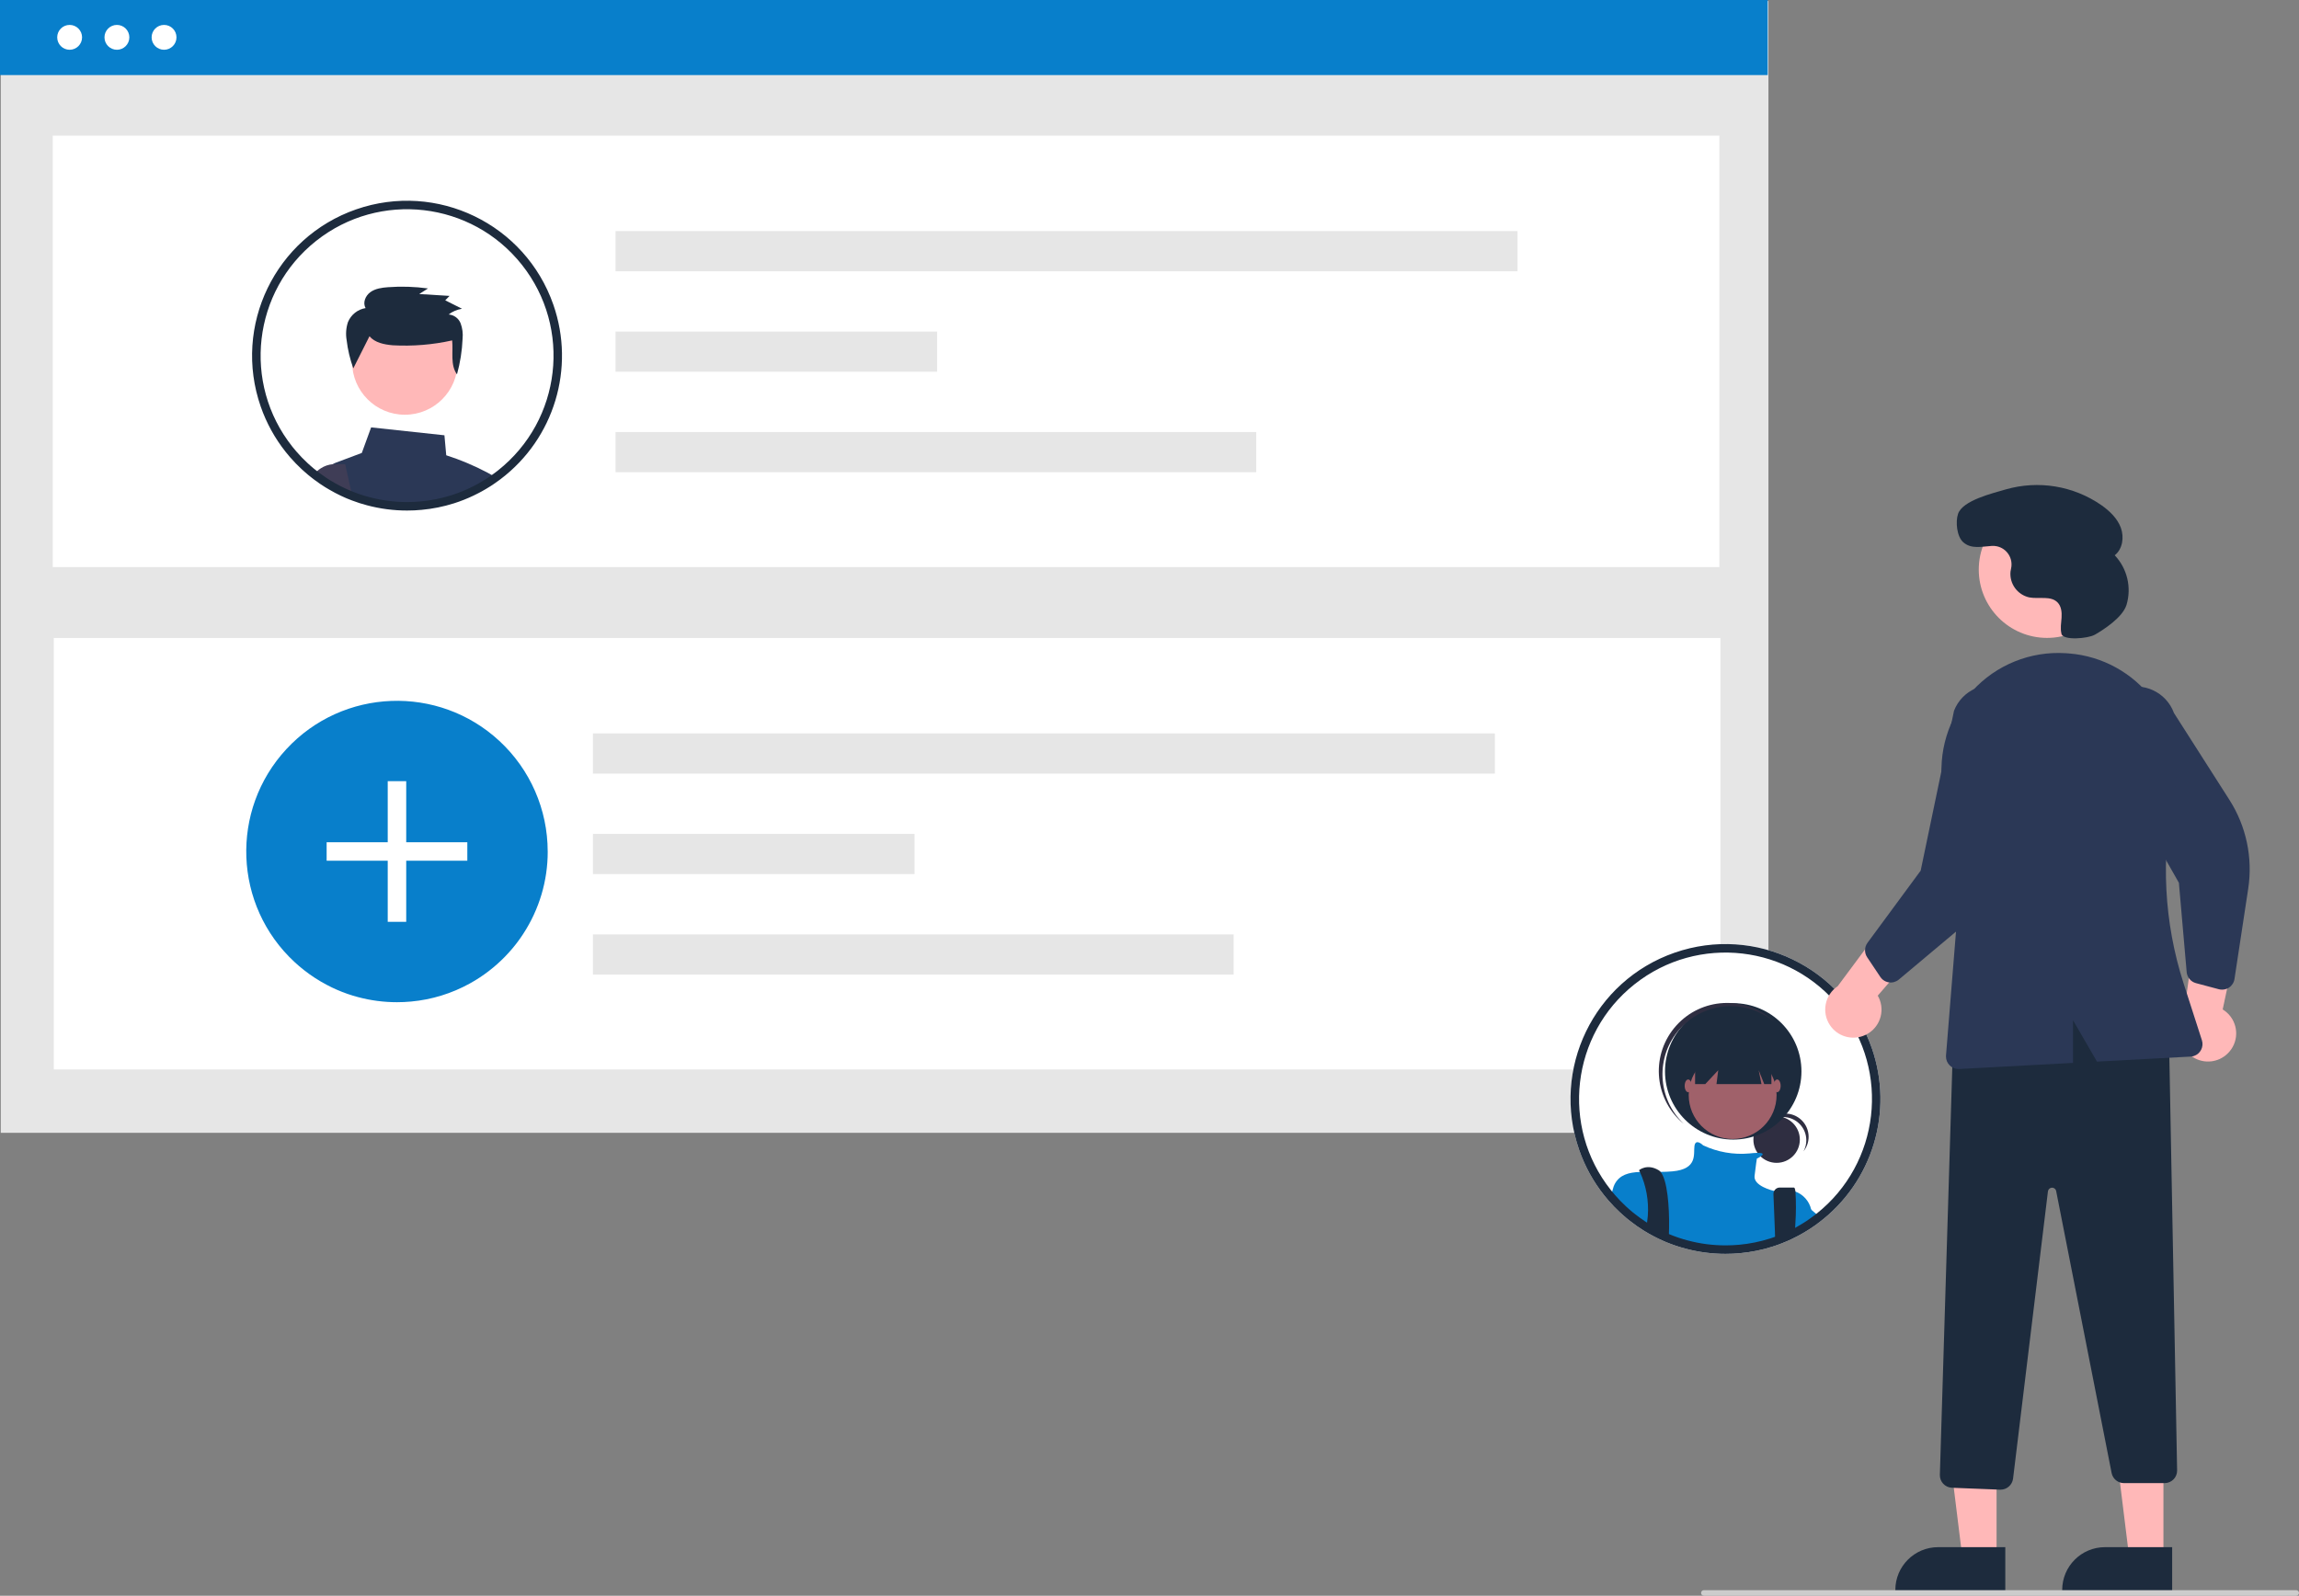 <?xml version="1.0" encoding="UTF-8"?>
<svg id="Layer_1" xmlns="http://www.w3.org/2000/svg" version="1.1" viewBox="0 0 826.68 573.95">
  <rect x="0" y="0" width="826.68" height="573.95" fill="#808080" stroke="none"/>
  <!-- Generator: Adobe Illustrator 29.8.2, SVG Export Plug-In . SVG Version: 2.1.1 Build 3)  -->
  <defs>
    <style>
      .st0 {
        fill: #087fcb;
      }

      .st1 {
        fill: #2f2e41;
      }

      .st2 {
        fill: #fff;
      }

      .st3 {
        fill: #3f3d56;
      }

      .st4 {
        fill: #ffb8b8;
      }

      .st5 {
        fill: #1d2b3d;
      }

      .st6 {
        fill: #a0616a;
      }

      .st7 {
        fill: #2b3856;
      }

      .st8 {
        fill: #ccc;
      }

      .st9 {
        fill: #e6e6e6;
      }
    </style>
  </defs>
  <circle id="b8f08c5c-b476-40dd-b664-770adaae3509" class="st2" cx="93.11" cy="55.96" r="4.35"/>
  <circle id="eee44b09-a27a-4be3-8c5b-6b6370df12ff" class="st2" cx="109.63" cy="55.96" r="4.35"/>
  <circle id="a2d5f093-6500-400f-8de1-66712a079cc1" class="st2" cx="126.16" cy="55.96" r="4.35"/>
  <rect id="e14e0169-ef8c-4de3-8e3e-1fb1636d9038" class="st2" x="82.53" y="66.19" width="552.9" height="3.07"/>
  <rect id="ffd44901-e4e1-4980-b03e-373b3661f4a7" class="st9" x=".27" y=".36" width="635.63" height="407.09"/>
  <rect id="e89f9aca-511f-49ec-bc12-8613d3bd0166" class="st0" y="0" width="635.63" height="27"/>
  <rect id="ad9dc5de-4949-4eac-9eb5-22ff577a9f6a" class="st2" x="18.97" y="48.78" width="599.28" height="155.19"/>
  <rect id="b859c105-7eee-4028-bc04-8285f6faca7e" class="st2" x="19.35" y="229.47" width="599.28" height="155.19"/>
  <g id="aa41527c-9c03-4708-86c5-0d027f971362">
    <rect id="b2d77c21-275f-42a7-94e0-5b816ba20a4e" class="st9" x="221.34" y="83.12" width="324.33" height="14.46"/>
    <rect id="b25a2924-64e6-4438-87d6-1fb43933af96" class="st9" x="221.34" y="119.25" width="115.64" height="14.45"/>
    <rect id="b8fe27c9-e561-42fa-9287-e7ff86698f34" class="st9" x="221.34" y="155.39" width="230.38" height="14.46"/>
  </g>
  <path id="a368706a-11d6-41a2-bd00-6a6054248d43-1860" class="st0" d="M196.95,306.27c.02,10.52-3.05,20.82-8.81,29.63-1.21,1.86-2.53,3.64-3.96,5.33-3.36,3.98-7.27,7.45-11.62,10.32-1.18.78-2.4,1.52-3.64,2.2-6.5,3.59-13.67,5.8-21.06,6.48-1.68.16-3.39.24-5.11.24-4.72,0-9.43-.61-13.99-1.83-2.59-.68-5.12-1.56-7.57-2.63-1.25-.54-2.48-1.13-3.67-1.77-2.88-1.51-5.61-3.28-8.17-5.29-1.19-.93-2.33-1.9-3.44-2.93-21.96-20.35-23.26-54.64-2.92-76.59,20.35-21.96,54.64-23.26,76.59-2.92,11.07,10.26,17.36,24.66,17.36,39.75h0Z"/>
  <g id="a0fe7a2e-49bf-4761-b17e-3d52136366c5">
    <rect id="a077c903-9ff8-47f6-8a24-46120c36a494" class="st2" x="139.42" y="280.97" width="6.65" height="50.59"/>
    <rect id="a4f09271-2c50-4e11-a9a3-c26018ed4477" class="st2" x="117.45" y="302.94" width="50.59" height="6.64"/>
  </g>
  <g id="bd7f0843-9709-4a5c-8b0e-26656563f0b3">
    <rect id="e4567469-258f-4b3a-88b2-7a234fbc5498" class="st9" x="213.21" y="263.8" width="324.33" height="14.45"/>
    <rect id="b26a9710-740f-4201-9a9a-df254658921a" class="st9" x="213.21" y="299.94" width="115.64" height="14.45"/>
    <rect id="a1758efc-04f7-4da1-846b-fd169401f4c2" class="st9" x="213.21" y="336.08" width="230.38" height="14.45"/>
  </g>
  <circle id="f2fdcd7e-077f-47c5-987d-3f56ec08fcb2" class="st2" cx="42.04" cy="13.43" r="4.47"/>
  <circle id="bb8af87f-8865-4134-a554-08faac1a89d0" class="st2" cx="58.99" cy="13.43" r="4.47"/>
  <circle id="bd4c0ca0-b96c-4f92-a965-84f83cdee98a" class="st2" cx="25.04" cy="13.43" r="4.47"/>
  <path class="st7" d="M175.24,169.97c-4.74-2.5-9.68-4.58-14.78-6.22l-.65-7.19-26.36-2.84-3.35,9.19-9.46,3.55c-.34.13-.66.3-.96.5h-.01c-1.07.72-1.79,1.85-2,3.12-.1.63-.08,1.26.07,1.88l.5,2.05c.72.43,1.46.84,2.2,1.23l.47.24c1.08.56,2.18,1.09,3.31,1.58.23.1.48.2.71.3.02.01.03.01.05.02.53.22,1.06.43,1.6.63,1.77.68,3.58,1.26,5.42,1.74,4.69,1.25,9.52,1.88,14.37,1.88,1.77,0,3.52-.08,5.25-.25,3.95-.36,7.86-1.15,11.64-2.35,0,0,.02-.01.03-.01,2.39-.76,4.73-1.69,6.99-2.77,0-.01.03-.01.04-.02.51-.24,1-.5,1.5-.75l.24-.12c.4-.21.8-.42,1.2-.64,1-.55,1.98-1.13,2.95-1.75.27-.16.53-.33.8-.51.38-.25.76-.51,1.13-.78-.93-.6-1.9-1.17-2.9-1.71Z"/>
  <path class="st3" d="M125.77,174.4l-1.65-7.45h-4.31s-.09,0-.13.01h-.01c-1.55.13-3.04.65-4.34,1.5-.88.56-1.66,1.27-2.32,2.08,1.28.97,2.61,1.87,3.98,2.73l.06.03c.39.24.79.48,1.19.71.72.43,1.46.84,2.2,1.23l.47.24c1.08.56,2.18,1.09,3.31,1.58.23.1.48.2.71.3.02.01.03.01.05.02.53.22,1.06.43,1.6.63l-.81-3.61Z"/>
  <circle class="st4" cx="145.59" cy="130.19" r="18.98"/>
  <path class="st5" d="M132.85,120.94c1.97,2.33,5.29,2.98,8.36,3.25,7.17.4,14.37-.19,21.38-1.75.43,4.21-.75,8.75,1.73,12.22,1.16-4.19,1.84-8.51,2.02-12.86.19-1.87-.06-3.75-.71-5.51-.71-1.8-2.39-3.03-4.32-3.18,1.41-1.07,3.07-1.78,4.82-2.06l-6.03-3.03,1.55-1.59-10.91-.67,3.16-2.01c-4.76-.65-9.57-.81-14.36-.45-2.22.16-4.55.48-6.35,1.77s-2.84,3.85-1.72,5.74c-2.85.47-5.25,2.37-6.35,5.04-.69,2.08-.85,4.31-.48,6.47.41,3.47,1.22,6.88,2.4,10.17l5.82-11.55Z"/>
  <path class="st5" d="M198.98,109.61c-10.11-29.06-41.87-44.41-70.93-34.3-29.06,10.11-44.41,41.87-34.3,70.93,2.05,5.89,5.08,11.4,8.96,16.29.5.63,1.02,1.26,1.55,1.87.04.04.07.08.11.12,1.3,1.5,2.69,2.93,4.15,4.28.38.35.78.71,1.18,1.05.76.68,1.54,1.33,2.35,1.95.32.25.63.5.96.74,1.28.97,2.61,1.87,3.98,2.73l.06.03c.39.24.79.48,1.19.71.72.43,1.46.84,2.2,1.23l.47.24c1.08.56,2.18,1.09,3.31,1.58.23.1.48.2.71.3.02.01.03.01.05.02.53.22,1.06.43,1.6.63,1.77.68,3.58,1.26,5.42,1.74,4.69,1.25,9.52,1.88,14.37,1.88,1.77,0,3.52-.08,5.25-.25,3.95-.36,7.86-1.15,11.64-2.35,0,0,.02-.01.03-.01,2.39-.76,4.73-1.69,6.99-2.77,0-.01.03-.01.04-.02.51-.24,1-.5,1.5-.75l.24-.12c.4-.21.8-.42,1.2-.64,1-.55,1.98-1.13,2.95-1.75.27-.16.53-.33.8-.51.38-.25.76-.51,1.13-.78.49-.34.98-.69,1.46-1.05.15-.11.31-.22.46-.34,19.22-14.59,26.86-39.89,18.92-62.68h0ZM178.22,169.86c-.33.26-.67.51-1.01.74-.33.25-.66.49-1,.71-.29.21-.58.41-.88.6l-.09.06c-.22.15-.44.29-.66.43-.83.52-1.67,1.02-2.52,1.5-.09.05-.18.1-.27.15-.38.21-.76.41-1.14.61-.05.03-.11.05-.16.08l-.06.03c-.48.25-.97.49-1.46.72-1.89.91-3.84,1.7-5.83,2.36-.26.09-.52.18-.78.26-3.58,1.14-7.28,1.89-11.02,2.24-1.64.15-3.3.23-4.97.23-4.59,0-9.16-.59-13.59-1.78-2.27-.59-4.5-1.35-6.67-2.26-.11-.05-.23-.09-.34-.14-.12-.05-.23-.09-.34-.14-.12-.05-.23-.1-.35-.16-.94-.41-1.87-.86-2.78-1.33l-.44-.23c-1.11-.58-2.2-1.2-3.26-1.86-.31-.19-.63-.39-.93-.6-.08-.05-.15-.1-.23-.15-.71-.47-1.42-.96-2.11-1.47-.47-.35-.94-.7-1.4-1.06-.77-.58-1.51-1.2-2.23-1.84-.38-.32-.75-.67-1.11-1-1.42-1.31-2.76-2.7-4.02-4.16-.42-.48-.83-.96-1.22-1.46-.09-.1-.17-.2-.25-.31-18.06-22.79-14.23-55.91,8.57-73.98s55.91-14.23,73.98,8.57,14.23,55.91-8.57,73.98c-.28.22-.57.45-.86.66h0Z"/>
  <path class="st2" d="M673.07,376.97c-10.11-29.06-41.87-44.41-70.93-34.3-29.06,10.11-44.41,41.87-34.3,70.93,2.05,5.89,5.08,11.4,8.96,16.29.5.63,1.02,1.26,1.55,1.87.04.04.07.08.11.12,1.3,1.5,2.69,2.93,4.15,4.28.38.35.78.71,1.18,1.05.76.68,1.54,1.33,2.35,1.95,1.58,1.25,3.23,2.41,4.94,3.47l.06.03c1.11.69,2.24,1.33,3.39,1.94l.47.24c1.08.56,2.18,1.09,3.31,1.58.23.1.48.2.71.3.02.01.03.01.05.02,2.28.95,4.63,1.74,7.02,2.37,4.69,1.25,9.52,1.88,14.37,1.88,1.77,0,3.52-.08,5.25-.25,3.95-.36,7.86-1.15,11.64-2.35.01,0,.02-.01.03-.01,2.39-.76,4.73-1.69,6.99-2.77,0-.01.03-.01.04-.02.51-.24,1-.5,1.5-.75l.24-.12c.4-.21.8-.42,1.2-.64,1-.55,1.98-1.13,2.95-1.75.27-.16.53-.33.8-.51.88-.58,1.75-1.2,2.59-1.83.15-.11.31-.22.46-.34,19.22-14.59,26.86-39.89,18.92-62.68h0Z"/>
  <circle id="ee9bd31a-9b73-4888-9087-fea26d3b2b97" class="st1" cx="638.84" cy="409.9" r="8.35"/>
  <path id="e473f415-6540-4896-b89f-76a5ac7ad60a-1861" class="st1" d="M641.17,401.78c4.61,0,8.35,3.74,8.35,8.35,0,1.38-.34,2.74-1,3.96,2.88-3.6,2.29-8.85-1.31-11.73-3.6-2.88-8.85-2.29-11.73,1.31-.31.39-.59.81-.83,1.25,1.58-1.99,3.98-3.14,6.52-3.14h0Z"/>
  <circle id="f79ae9d5-f4b5-4dd5-badc-cc4d2f5593dd" class="st5" cx="623.24" cy="385.35" r="24.53"/>
  <path id="f9880a76-ad0b-4c2a-99b0-b23c20a810bd-1862" class="st1" d="M603.99,370.14c8.78-9.88,23.82-11.02,33.99-2.57-.2-.19-.4-.38-.61-.57-10.09-9.04-25.59-8.19-34.63,1.9-9.04,10.09-8.19,25.59,1.9,34.63h0s.09.08.14.12c.21.18.42.36.64.54-9.58-9.11-10.21-24.18-1.43-34.06h0Z"/>
  <circle id="b01904a1-9532-4133-8cbd-470829617487" class="st6" cx="623.03" cy="393.87" r="15.8"/>
  <path class="st0" d="M651.3,435.03v5.3c-.97.62-1.95,1.2-2.95,1.75-.4.22-.8.43-1.2.64l-.24.12c-.5.25-.99.51-1.5.75,0,.01-.03.01-.04.02-2.26,1.08-4.6,2.01-6.99,2.77,0,0-.02.01-.03.01-3.78,1.2-7.69,1.99-11.64,2.35-1.73.17-3.48.25-5.25.25-4.85,0-9.68-.63-14.37-1.88-2.39-.63-4.74-1.42-7.02-2.37-.02-.01-.03-.01-.05-.02-.23-.1-.48-.2-.71-.3-1.13-.49-2.23-1.02-3.31-1.58l-.47-.24c-1.15-.61-2.28-1.25-3.39-1.94l-.06-.03c-1.71-1.06-3.36-2.22-4.94-3.47-.81-.62-1.59-1.27-2.35-1.95-.4-.34-.8-.7-1.18-1.05-1.46-1.35-2.85-2.78-4.15-4.28.17-1.04.43-2.07.76-3.07h0c.06-.18.13-.35.21-.51.06-.14.12-.28.19-.42,1.79-3.35,5.03-4.18,9.05-4.36,2.27-.1,4.78.01,7.43-.02,1.4-.01,2.85-.06,4.3-.19,9.15-.83,7.49-6.23,7.9-9.14.41-2.82,2.95-.38,3.12-.22h0c5.18,2.43,10.91,3.44,16.6,2.92.98-.12,1.96-.19,2.94-.22,2.58-.03,2.02.71,1.13,1.32-.43.28-.88.54-1.35.76,0,0-.41,2.5-.83,6.24-.4,3.58,6.46,5.26,7.03,5.39.01,0,.03.01.04.01,2.51-.65,5.14-.58,7.61.2h0c2.86,1.05,5,3.48,5.68,6.46Z"/>
  <path class="st5" d="M600.17,441.46c0,.74-.02,1.45-.05,2.12,0,.4-.03.79-.05,1.16-.02-.01-.03-.01-.05-.02-.23-.1-.48-.2-.71-.3-1.13-.49-2.23-1.02-3.31-1.58l-.47-.24c-1.15-.61-2.28-1.25-3.39-1.94.03-.35.08-.7.13-1.05.11-.77.2-1.55.26-2.32.39-5.41-.59-10.83-2.85-15.76h0c-.2-.41-.32-.63-.32-.63,0,0,2.91-2.5,7.06,0,.27.16.5.36.69.6,2.5,2.95,3.18,12.87,3.06,19.96Z"/>
  <path class="st5" d="M645.58,440.1c-.04,1.12-.1,2.29-.17,3.48h0s-.03.02-.04.03c-2.26,1.08-4.6,2.01-6.99,2.77,0,0-.02.01-.03.01l-.11-2.81v-.37s-.54-13.68-.54-13.68c-.06-1.27.92-2.34,2.19-2.4.03,0,.07,0,.1,0h5.07c.25,0,.43.51.55,1.43h0c.25,3.85.24,7.7-.03,11.54Z"/>
  <path id="a05c59bd-0311-408b-a800-ed606f18fbbf-1863" class="st5" d="M609.52,374.13v15.8h3.66l4.66-4.99-.62,4.99h16.17l-1-4.99,2,4.99h2.58v-15.8h-27.44Z"/>
  <ellipse id="af122121-1c1b-4817-a566-2298b147ce18" class="st6" cx="607.03" cy="390.55" rx="1.25" ry="2.29"/>
  <ellipse id="bec83a12-853e-4dd5-94d0-e2c2a5b21156" class="st6" cx="639.04" cy="390.55" rx="1.25" ry="2.29"/>
  <path class="st0" d="M654.69,437.99c-.84.63-1.71,1.25-2.59,1.83-.27.18-.53.35-.8.51-.97.62-1.95,1.2-2.95,1.75-.4.22-.8.43-1.2.64v-11.02s1.6,1.28,4.15,3.41c.32.27.65.55,1,.85.74.62,1.54,1.3,2.39,2.03Z"/>
  <path class="st5" d="M673.07,376.97c-10.11-29.06-41.87-44.41-70.93-34.3-29.06,10.11-44.41,41.87-34.3,70.93,2.05,5.89,5.08,11.4,8.96,16.29.5.63,1.02,1.26,1.55,1.87.04.04.07.08.11.12,1.3,1.5,2.69,2.93,4.15,4.28.38.35.78.71,1.18,1.05.76.68,1.54,1.33,2.35,1.95,1.58,1.25,3.23,2.41,4.94,3.47l.06.03c1.11.69,2.24,1.33,3.39,1.94l.47.24c1.08.56,2.18,1.09,3.31,1.58.23.1.48.2.71.3.02.01.03.01.05.02,2.28.95,4.63,1.74,7.02,2.37,4.69,1.25,9.52,1.88,14.37,1.88,1.77,0,3.52-.08,5.25-.25,3.95-.36,7.86-1.15,11.64-2.35.01,0,.02-.01.03-.01,2.39-.76,4.73-1.69,6.99-2.77,0-.01.03-.01.04-.02.51-.24,1-.5,1.5-.75l.24-.12c.4-.21.8-.42,1.2-.64,1-.55,1.98-1.13,2.95-1.75.27-.16.53-.33.8-.51.88-.58,1.75-1.2,2.59-1.83.15-.11.31-.22.46-.34,19.22-14.59,26.86-39.89,18.92-62.68h0ZM652.31,437.22c-.33.26-.67.51-1.01.74-.33.25-.66.49-1,.71-.29.21-.58.41-.88.6-.25.17-.5.33-.75.49-.83.52-1.67,1.02-2.52,1.5-.09.05-.18.1-.27.15-.38.21-.76.41-1.14.61-.05.03-.11.05-.16.08l-.06.03c-.48.25-.97.49-1.46.72-1.89.91-3.84,1.7-5.83,2.36-.26.09-.52.18-.78.26-3.58,1.14-7.28,1.89-11.02,2.24-1.64.15-3.3.23-4.97.23-4.59,0-9.16-.59-13.59-1.78-2.27-.59-4.5-1.35-6.67-2.26-.23-.09-.46-.19-.68-.28-.12-.05-.23-.1-.35-.16-.94-.41-1.87-.86-2.78-1.33l-.44-.23c-1.11-.58-2.2-1.2-3.26-1.86-.39-.24-.78-.49-1.16-.75-1.2-.79-2.37-1.64-3.51-2.53-.77-.58-1.51-1.2-2.23-1.84-.38-.32-.75-.67-1.11-1-1.42-1.31-2.76-2.7-4.02-4.16-.42-.48-.83-.96-1.22-1.46-.09-.1-.17-.2-.25-.31-18.06-22.79-14.23-55.91,8.57-73.98,22.79-18.06,55.91-14.23,73.98,8.57,18.06,22.79,14.23,55.91-8.57,73.98-.28.22-.57.45-.86.66h0Z"/>
  <path class="st4" d="M669.93,372.6c5.22-1.89,7.92-7.66,6.03-12.88-.2-.56-.45-1.09-.75-1.61l23.36-27.04-18.41-2.4-19.36,26.05c-4.64,3.11-5.88,9.39-2.77,14.03,2.6,3.88,7.52,5.47,11.91,3.85h0Z"/>
  <path class="st4" d="M801.6,378.32c3.66-4.18,3.24-10.53-.93-14.19-.45-.39-.92-.74-1.43-1.05l7.43-34.95-17.29,6.78-4.4,32.15c-2.56,4.96-.62,11.06,4.34,13.62,4.15,2.15,9.23,1.17,12.29-2.37h0Z"/>
  <polygon class="st4" points="717.93 560.49 705.67 560.49 699.84 513.2 717.93 513.2 717.93 560.49"/>
  <path class="st5" d="M721.06,572.37h-39.53v-.5c0-8.5,6.89-15.39,15.39-15.39h24.15s0,15.89,0,15.89Z"/>
  <polygon class="st4" points="777.93 560.49 765.67 560.49 759.84 513.2 777.93 513.2 777.93 560.49"/>
  <path class="st5" d="M781.06,572.37h-39.53v-.5c0-8.5,6.89-15.39,15.39-15.39h24.15s0,15.89,0,15.89Z"/>
  <path class="st5" d="M719.21,535.8l-17.35-.69c-2.46-.11-4.39-2.17-4.32-4.63l4.89-160.38.32-.12c30.42-11,55.58-10.17,76.93,2.54l.24.14,2.93,156.2c.05,2.48-1.93,4.54-4.41,4.58-.03,0-.06,0-.09,0h-14.63c-2.15,0-4-1.52-4.42-3.63l-19.94-101.41c-.16-.81-.95-1.34-1.76-1.18-.64.13-1.12.65-1.2,1.29l-12.54,103.33c-.29,2.25-2.2,3.95-4.47,3.96-.06,0-.12,0-.18,0Z"/>
  <circle class="st4" cx="736.09" cy="204.88" r="24.56"/>
  <path class="st7" d="M678.23,353.08c-.85-.34-1.58-.92-2.09-1.69l-4.75-7.1c-1.05-1.58-1-3.64.12-5.17l19.13-25.97,11.99-57.51c2.91-7.46,11.31-11.15,18.77-8.25,7.46,2.9,11.15,11.31,8.25,18.77h0l-5.66,36.6c-1.72,11.11-7.41,21.22-16.02,28.44l-25.19,21.13c-.98.82-2.26,1.19-3.53,1.01-.35-.05-.69-.14-1.02-.27Z"/>
  <path class="st7" d="M800.55,355.69c-.86.31-1.8.35-2.68.12l-8.25-2.2c-1.83-.49-3.16-2.07-3.33-3.96l-2.8-32.13-29-51.09c-2.76-7.52,1.09-15.85,8.61-18.61,7.52-2.76,15.85,1.09,18.61,8.61,0,.01.01.03.02.04l19.93,31.22c6.05,9.47,8.45,20.82,6.76,31.94l-4.94,32.5c-.19,1.26-.91,2.39-1.98,3.09-.29.19-.61.35-.94.47Z"/>
  <path class="st7" d="M709.23,248.5c8.54-9.37,20.88-14.36,33.54-13.56.41.03.82.05,1.23.09h0c11.98.95,22.97,7.01,30.16,16.65,7.31,9.77,10.05,22.21,7.52,34.14-4.76,22.54-3.56,45.94,3.5,67.88l6.59,20.46c.76,2.36-.54,4.9-2.9,5.66-.37.12-.75.19-1.14.21l-33.69,1.81-8.62-14.89v15.35l-40.94,2.2c-.08,0-.16,0-.24,0-2.49,0-4.5-2.02-4.5-4.5,0-.12,0-.24.01-.36l4.63-57.38-5.8-38.97c-1.9-12.61,2.02-25.41,10.66-34.79Z"/>
  <path class="st5" d="M753.16,228.33c-2.27,1.31-11.26,2.18-11.9-.37v-.06c-.46-1.86-.09-3.81.04-5.72s-.06-4.01-1.36-5.42c-2.43-2.62-6.75-1.23-10.26-1.89-4.25-.95-7.14-4.91-6.74-9.25.05-.4.13-.8.22-1.19.78-3.6-1.5-7.16-5.1-7.94-.6-.13-1.21-.18-1.83-.14-3.55.2-7.38,1.28-10.31-1.35-2.27-2.03-2.82-7.32-1.83-10.2,1.68-4.84,12.41-7.37,17.1-8.76,11.74-3.39,24.39-1.32,34.43,5.65,2.96,2.09,5.73,4.71,6.99,8.11s.65,7.68-2.19,9.92c4.49,4.75,6.11,11.54,4.25,17.81-1.41,4.53-8.11,8.87-11.5,10.82Z"/>
  <path class="st8" d="M825.68,573.95h-213c-.55,0-1-.45-1-1s.45-1,1-1h213c.55,0,1,.45,1,1s-.45,1-1,1Z"/>
</svg>